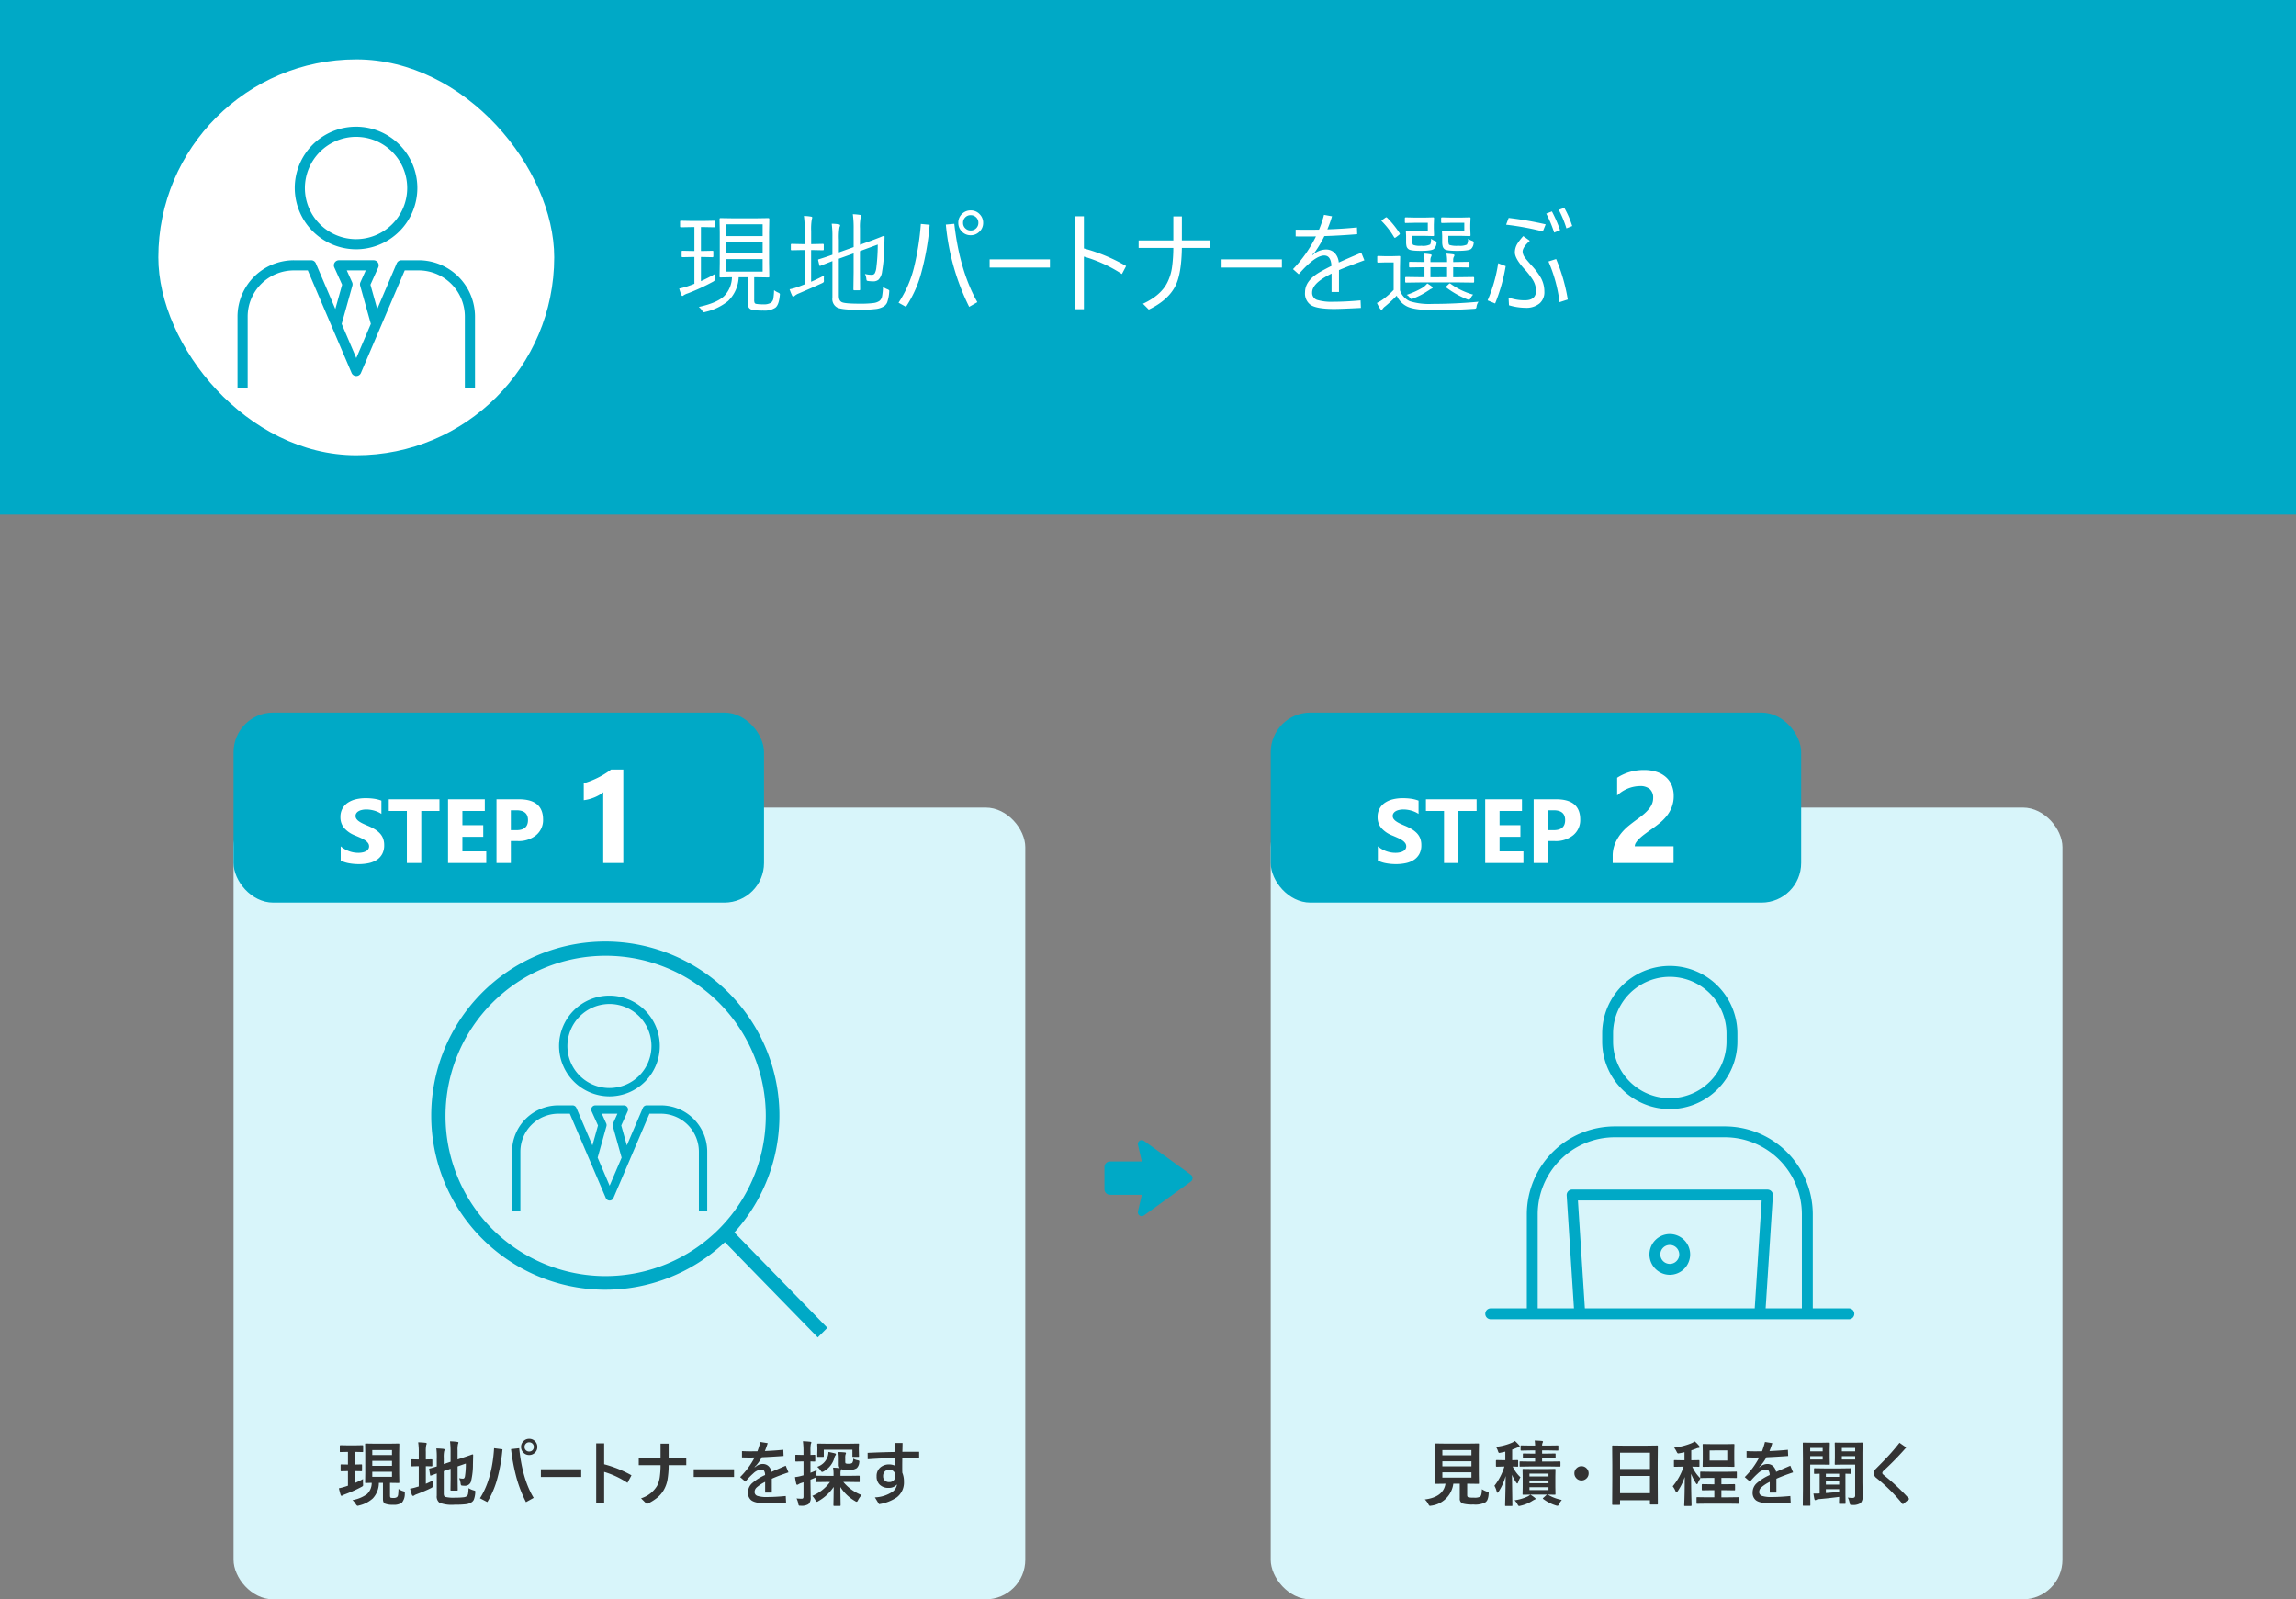 <svg xmlns="http://www.w3.org/2000/svg" width="580" height="404" viewBox="0 0 580 404">
  <rect x="0" y="0" width="580" height="404" fill="#808080" stroke="none"/>
  <g id="グループ_5469" data-name="グループ 5469" transform="translate(-200 -873)">
    <g id="ステップ" transform="translate(59 362)">
      <rect id="長方形_1335" data-name="長方形 1335" width="200" height="200" rx="10" transform="translate(462 715)" fill="#d8f5fa"/>
      <g id="STEP2" transform="translate(227 -9)">
        <g id="グループ_4891" data-name="グループ 4891" transform="translate(289.2 764)">
          <path id="パス_9237" data-name="パス 9237" d="M142.062,208.763a5.143,5.143,0,1,0,5.143,5.143A5.149,5.149,0,0,0,142.062,208.763Zm0,7.533a2.391,2.391,0,1,1,2.391-2.39A2.393,2.393,0,0,1,142.062,216.3Z" transform="translate(-95.449 -141.036)" fill="#00a9c6"/>
          <path id="パス_9238" data-name="パス 9238" d="M123.29,185.549h-9.115V161.785a22.229,22.229,0,0,0-22.2-22.2H64.136a22.229,22.229,0,0,0-22.2,22.2v23.764H32.817a1.376,1.376,0,1,0,0,2.752H123.29a1.376,1.376,0,1,0,0-2.752ZM44.684,161.785a19.474,19.474,0,0,1,19.452-19.452H91.971a19.474,19.474,0,0,1,19.452,19.452v23.764h-9.157L104.1,157.01a1.377,1.377,0,0,0-1.373-1.465H53.379a1.376,1.376,0,0,0-1.373,1.465l1.836,28.539H44.684ZM56.6,185.549,54.846,158.3h46.415l-1.753,27.251Z" transform="translate(-31.441 -99.054)" fill="#00a9c6"/>
          <path id="パス_9239" data-name="パス 9239" d="M123.637,72.655a17.1,17.1,0,0,0,17.08-17.08V53.58a17.08,17.08,0,1,0-34.16,0v1.994A17.1,17.1,0,0,0,123.637,72.655ZM109.309,53.58a14.328,14.328,0,1,1,28.656,0v1.994a14.328,14.328,0,0,1-28.656,0Z" transform="translate(-77.024 -36.5)" fill="#00a9c6"/>
        </g>
        <rect id="長方形_3114" data-name="長方形 3114" width="100" height="100" transform="translate(285 758)" fill="rgba(255,255,255,0)"/>
      </g>
      <rect id="長方形_1334" data-name="長方形 1334" width="200" height="200" rx="10" transform="translate(200 715)" fill="#d8f5fa"/>
      <rect id="長方形_2728" data-name="長方形 2728" width="134" height="48" rx="10" transform="translate(200 691)" fill="#00a9c6"/>
      <rect id="長方形_2745" data-name="長方形 2745" width="134" height="48" rx="10" transform="translate(462 691)" fill="#00a9c6"/>
      <path id="パス_9450" data-name="パス 9450" d="M-58.333-2.9a3.681,3.681,0,0,0,1.178.58.9.9,0,0,1,.352.158.4.4,0,0,1,.07.264q0,.079-.009.2A3.44,3.44,0,0,1-57.48.58a3.511,3.511,0,0,1-2.241.536A5.273,5.273,0,0,1-61.708.844Q-62.262.6-62.262-.343V-4.43H-63.29A5.824,5.824,0,0,1-64.819-.5a7.684,7.684,0,0,1-3.445,1.784,1.823,1.823,0,0,1-.4.088q-.193,0-.466-.431A4.083,4.083,0,0,0-69.961-.07a8.73,8.73,0,0,0,3.683-1.521A3.9,3.9,0,0,0-65.1-4.43q-.624.009-1.125.026l-.352.009q-.141,0-.167-.035a.328.328,0,0,1-.026-.167l.035-2.188v-5.168l-.035-2.188a.32.32,0,0,1,.035-.193.3.3,0,0,1,.158-.026l2.25.035h3.735l2.259-.035q.149,0,.176.044a.355.355,0,0,1,.026.176l-.035,2.188v5.168l.035,2.188a.286.286,0,0,1-.031.171.286.286,0,0,1-.171.031l-2.145-.035v3.208q0,.475.193.554a2.336,2.336,0,0,0,.65.053,1.482,1.482,0,0,0,.94-.22,1.136,1.136,0,0,0,.272-.7Q-58.368-1.925-58.333-2.9Zm-1.644-3.059V-7.233H-64.96v1.274Zm0-6.75H-64.96v1.257h4.983ZM-64.96-8.728h4.983V-9.976H-64.96Zm-4.263-3.516h-.07v3.19l1.547-.035a.278.278,0,0,1,.176.035.3.3,0,0,1,.026.158v1.336q0,.141-.044.167a.275.275,0,0,1-.158.026L-69.293-7.4v2.988q1.222-.545,2-.984-.018.229-.018.5,0,.246.018.686.018.229.018.3a.428.428,0,0,1-.07.281,1.693,1.693,0,0,1-.378.246,33.484,33.484,0,0,1-4.14,1.854,3.86,3.86,0,0,0-.562.255.55.55,0,0,1-.281.123q-.167,0-.237-.22-.2-.6-.448-1.687a15.432,15.432,0,0,0,1.688-.448q.2-.062.6-.2V-7.4l-1.652.035q-.149,0-.176-.035a.3.3,0,0,1-.026-.158V-8.895q0-.141.035-.167a.328.328,0,0,1,.167-.026l1.652.035v-3.19h-.105l-1.767.044q-.132,0-.158-.044a.355.355,0,0,1-.026-.176v-1.318q0-.193.185-.193l1.767.035h2l1.749-.035q.141,0,.167.035a.3.3,0,0,1,.026.158v1.318a.32.32,0,0,1-.035.193.3.3,0,0,1-.158.026Zm28.582,9.149a5.159,5.159,0,0,0,1.3.571,1.165,1.165,0,0,1,.352.132.217.217,0,0,1,.07.185q0,.07-.026.281A6.072,6.072,0,0,1-39.3-.193,1.548,1.548,0,0,1-39.92.5a3.305,3.305,0,0,1-1.441.475,23.548,23.548,0,0,1-2.821.123,8.719,8.719,0,0,1-3.8-.5,1.96,1.96,0,0,1-.686-1.784V-6.8q-.475.167-1.055.387-.316.114-.387.132a.512.512,0,0,1-.123.026q-.079,0-.114-.167l-.229-1.406a.6.6,0,0,1-.018-.114q0-.062.158-.123.729-.176,1.767-.519v-1.978q.009-.237.009-.483a16.6,16.6,0,0,0-.114-2.074q.914.026,1.731.105.36.053.36.2a1,1,0,0,1-.114.378,6.84,6.84,0,0,0-.105,1.705v1.556l1.723-.58v-2.61a22.374,22.374,0,0,0-.141-2.558,13.924,13.924,0,0,1,1.837.149q.29.026.29.193a1.513,1.513,0,0,1-.114.36,6.653,6.653,0,0,0-.105,1.617v2.268l1.389-.466q.967-.316,1.828-.624.475-.176.527-.185h.044q.149,0,.149.185l-.053,2.3a17.731,17.731,0,0,1-.431,4.061A1.541,1.541,0,0,1-41.5-3.691a4.846,4.846,0,0,1-.668-.035q-.308-.026-.369-.114a1.681,1.681,0,0,1-.114-.483,4.066,4.066,0,0,0-.378-1.292,4.22,4.22,0,0,0,.949.123.408.408,0,0,0,.36-.141,1.178,1.178,0,0,0,.185-.527,19.813,19.813,0,0,0,.211-3.146l-2.083.721v3.129l.035,2.795A.264.264,0,0,1-43.4-2.5a.286.286,0,0,1-.171.031h-1.441q-.141,0-.167-.035a.3.3,0,0,1-.026-.158l.035-2.795V-7.989L-46.9-7.4v5.7q0,.642.343.817a8.772,8.772,0,0,0,2.584.193,15.567,15.567,0,0,0,2.127-.1,1.647,1.647,0,0,0,.773-.281,1.058,1.058,0,0,0,.316-.642A10.186,10.186,0,0,0-40.641-3.094Zm-9.044-1.925a4.877,4.877,0,0,0-.035.633q0,.237.009.483.018.229.018.3a.409.409,0,0,1-.07.277,1.95,1.95,0,0,1-.413.25q-1.424.712-3.586,1.529a2.381,2.381,0,0,0-.589.29.437.437,0,0,1-.308.123q-.176,0-.272-.22-.193-.51-.483-1.6A13.894,13.894,0,0,0-53.631-3.4l.413-.123V-8.64h-.149L-55-8.6q-.141,0-.158-.035a.394.394,0,0,1-.018-.158v-1.371a.324.324,0,0,1,.026-.176A.251.251,0,0,1-55-10.371l1.635.035h.149v-1.687a16.548,16.548,0,0,0-.149-2.646q1.037.026,1.863.123.29.026.29.22a1.513,1.513,0,0,1-.114.36,7.2,7.2,0,0,0-.105,1.705v1.925l1.477-.035q.176,0,.176.2V-8.8q0,.193-.176.193l-1.477-.035v4.447Q-50.651-4.509-49.685-5.019Zm24.363-10.529a1.983,1.983,0,0,1,1.529.677,1.971,1.971,0,0,1,.527,1.371,1.956,1.956,0,0,1-.677,1.521,2,2,0,0,1-1.38.527,1.956,1.956,0,0,1-1.521-.677,1.971,1.971,0,0,1-.527-1.371,1.956,1.956,0,0,1,.677-1.521A1.971,1.971,0,0,1-25.321-15.548Zm0,.879a1.106,1.106,0,0,0-.87.378,1.127,1.127,0,0,0-.3.791,1.133,1.133,0,0,0,.378.879,1.146,1.146,0,0,0,.791.29,1.133,1.133,0,0,0,.879-.378,1.146,1.146,0,0,0,.29-.791,1.133,1.133,0,0,0-.378-.879A1.146,1.146,0,0,0-25.321-14.669ZM-37.758-.536Q-34.69-5.3-34.189-13.175l2.118.272a42.444,42.444,0,0,1-1.5,8.095A23.07,23.07,0,0,1-35.9.431Zm7.849-12.41,2.065-.229q.791,7.822,3.656,12.542L-26.13.448a32.521,32.521,0,0,1-2.558-6.768A52.2,52.2,0,0,1-29.909-12.946Zm7.541,5.08h10.187v1.96H-22.368ZM-6.381-9.123a29.048,29.048,0,0,1,6.9,2.786L-.492-4.43A21.9,21.9,0,0,0-6.381-7.2V.773H-8.394V-14.4h2.013ZM9.914-10.6h4.447v1.705H9.914A22.026,22.026,0,0,1,9.58-5a8.3,8.3,0,0,1-.8,2.2A7.177,7.177,0,0,1,7.058-.7,12.674,12.674,0,0,1,4.4.932L2.936-.519A7.181,7.181,0,0,0,7-3.691a7,7,0,0,0,.668-2.18,22.4,22.4,0,0,0,.2-3.023H2.355V-10.6H7.866v-3.727H9.914Zm6.328,2.733H26.429v1.96H16.242Zm17.974-4.588q2.558-.114,4.658-.325l.07,1.564q-3.129.229-5.5.325a11.636,11.636,0,0,1-1.406,2.048l-.413.4.053.079.448-.325a2.655,2.655,0,0,1,1.547-.51,2.071,2.071,0,0,1,1.5.58A2.612,2.612,0,0,1,35.886-7.2q.729-.334,3.6-1.564l.7,1.688q-2.408.8-4.219,1.6v3.5H34.286v-2.7a9.5,9.5,0,0,0-2.18,1.441,1.527,1.527,0,0,0-.483,1.072,1.016,1.016,0,0,0,.686,1.028,7.473,7.473,0,0,0,2.514.29q2.03,0,4.667-.255L39.577.58Q37.16.756,34.611.756q-2.848,0-3.867-.817a2.367,2.367,0,0,1-.782-1.969,3.093,3.093,0,0,1,.949-2.232,12.68,12.68,0,0,1,3.357-2.145,2.023,2.023,0,0,0-.3-1.151.839.839,0,0,0-.659-.237,3.289,3.289,0,0,0-1.986.949A18.049,18.049,0,0,0,29.3-4.737L27.967-5.889a19.8,19.8,0,0,0,3.656-4.948q-.51.018-1.424.018-.58,0-1.767-.035v-1.582q1.134.053,2,.053,1.239,0,1.907-.018a21.889,21.889,0,0,0,.738-2.355l1.854.3Q34.62-13.438,34.216-12.454Zm15.592,7.8-2.452.035a.278.278,0,0,1-.176-.035.3.3,0,0,1-.026-.158V-5.889a.818.818,0,0,1-.264.176q-.756.325-1.151.475v.826l.053,3.6a2.113,2.113,0,0,1-.58,1.775,3.245,3.245,0,0,1-1.872.4h-.22q-.272,0-.343-.114a1.335,1.335,0,0,1-.123-.431,5.01,5.01,0,0,0-.431-1.31,10.6,10.6,0,0,0,1.354.07q.4,0,.4-.51V-4.579l-.668.22a3.189,3.189,0,0,0-.633.308.478.478,0,0,1-.308.105q-.158,0-.211-.22a14.106,14.106,0,0,1-.325-1.723,9.454,9.454,0,0,0,1.67-.325l.475-.123V-9.844h-.308l-1.547.035a.278.278,0,0,1-.176-.035A.3.3,0,0,1,41.915-10V-11.32q0-.141.035-.167a.328.328,0,0,1,.167-.026l1.547.035h.308v-.905a19.341,19.341,0,0,0-.149-2.558q1.011.035,1.846.132.29.026.29.193a1.274,1.274,0,0,1-.132.378,9.243,9.243,0,0,0-.088,1.819v.94l1-.035q.149,0,.176.035a.3.3,0,0,1,.026.158V-10q0,.141-.035.167a.328.328,0,0,1-.167.026l-.334-.009q-.316-.018-.668-.026V-6.97q.888-.343,1.582-.659a7.729,7.729,0,0,0-.088,1.292v.123a.3.3,0,0,1,.123-.018l2.452.035h1.758V-6.5a9.582,9.582,0,0,0-.123-1.775q.809.026,1.67.105a1.548,1.548,0,0,1-.229-.914v-1.2A11.568,11.568,0,0,0,52.77-12.2q.729,0,1.626.088.308.026.308.193a.767.767,0,0,1-.114.325,3.557,3.557,0,0,0-.07.993v.738q0,.431.088.5a1.488,1.488,0,0,0,.756.105,1.414,1.414,0,0,0,.905-.193,1.707,1.707,0,0,0,.264-1.1,3.28,3.28,0,0,0,1.1.413,1.415,1.415,0,0,1,.369.123.241.241,0,0,1,.079.2,2.125,2.125,0,0,1-.035.29,2.191,2.191,0,0,1-.624,1.38,3.426,3.426,0,0,1-2.127.448,5.459,5.459,0,0,1-1.784-.176.784.784,0,0,1-.105.255,2.835,2.835,0,0,0-.088.914v.5h2.18l2.461-.035a.278.278,0,0,1,.176.035.328.328,0,0,1,.026.167v1.222a.264.264,0,0,1-.031.163.286.286,0,0,1-.171.031l-2.461-.035H54.035a11.15,11.15,0,0,0,4.623,3.313,5.878,5.878,0,0,0-.9,1.283Q57.551.36,57.4.36a1.252,1.252,0,0,1-.431-.2,10.786,10.786,0,0,1-3.691-3.542l.07,4.605q0,.185-.2.185H51.732q-.2,0-.2-.185,0-.149.035-1.872.026-1.582.035-2.751A11.428,11.428,0,0,1,47.751.176a.931.931,0,0,1-.4.185q-.123,0-.36-.413A6.227,6.227,0,0,0,46.2-1.134a10.667,10.667,0,0,0,4.482-3.516Zm5.511-9.659,2.47-.035a.278.278,0,0,1,.176.035.328.328,0,0,1,.026.167l-.044.729v.58L57.99-11.2q0,.158-.044.193a.275.275,0,0,1-.158.026H56.531q-.149,0-.176-.044a.355.355,0,0,1-.026-.176v-1.6H49.1v1.6q0,.158-.044.193a.355.355,0,0,1-.176.026H47.619q-.123,0-.158-.044a.514.514,0,0,1-.018-.176l.035-1.635v-.448l-.035-.861q0-.2.176-.2l2.461.035Zm-5.036,2.083q1.2.237,1.626.36.255.07.255.22a.413.413,0,0,1-.114.272,1.755,1.755,0,0,0-.281.642,5.532,5.532,0,0,1-2.654,3.375,1.084,1.084,0,0,1-.448.176q-.149,0-.36-.343a4.069,4.069,0,0,0-.87-.958,4.106,4.106,0,0,0,2.646-2.593A4.4,4.4,0,0,0,50.282-12.226Zm18.65,1.494q-.018,1.362-.018,2.162,0,.9.018,1.582a5.609,5.609,0,0,1,.413,2.25,4.7,4.7,0,0,1-1.8,3.973A10.874,10.874,0,0,1,63.053.958L62.007-.756a8.42,8.42,0,0,0,4.553-1.5,2.72,2.72,0,0,0,1.028-1.775,2.662,2.662,0,0,1-2.109.87,3.057,3.057,0,0,1-2.3-.844,2.86,2.86,0,0,1-.738-2.074,2.807,2.807,0,0,1,1.037-2.329,3.406,3.406,0,0,1,2.171-.677,3.522,3.522,0,0,1,1.529.36l-.035-1.986q-3.349.079-6.952.325l-.018-1.617q3.437-.158,6.926-.22l-.018-2.268h1.916q0,.65-.044,2.232,1.441-.018,4.236-.018v1.626Q71.763-10.731,68.933-10.731ZM65.566-7.726a1.381,1.381,0,0,0-1.081.439,1.616,1.616,0,0,0-.4,1.151,1.459,1.459,0,0,0,.466,1.151,1.493,1.493,0,0,0,1.046.36,1.525,1.525,0,0,0,1.2-.466,1.542,1.542,0,0,0,.352-1.063A1.4,1.4,0,0,0,65.566-7.726Z" transform="translate(300 890)" fill="#333" stroke="rgba(0,0,0,0)" stroke-width="1"/>
      <path id="パス_9451" data-name="パス 9451" d="M-46.657-2.821a5.759,5.759,0,0,0,1.31.624A1.489,1.489,0,0,1-45-2.039a.232.232,0,0,1,.07.185q0,.062-.026.272a4.409,4.409,0,0,1-.3,1.441A1.612,1.612,0,0,1-45.8.51a5.483,5.483,0,0,1-3.006.536A9.081,9.081,0,0,1-51.508.791a1.246,1.246,0,0,1-.738-1.274V-4.21h-1.626A6.426,6.426,0,0,1-59.4,1.336a2.214,2.214,0,0,1-.378.053q-.185,0-.413-.448a4.054,4.054,0,0,0-.879-1.169Q-56.4-.809-55.85-4.21h-.035l-2.435.035A.3.3,0,0,1-58.5-4.21a.328.328,0,0,1-.026-.167l.035-2.188v-5.388l-.035-2.232q0-.141.035-.167a.387.387,0,0,1,.176-.026l2.47.035h5.8l2.452-.035q.149,0,.176.035a.3.3,0,0,1,.026.158l-.035,2.232v5.388l.035,2.188a.286.286,0,0,1-.031.171.286.286,0,0,1-.171.031l-2.452-.035h-.325v2.848q0,.519.325.589a6.482,6.482,0,0,0,1.4.088A3.084,3.084,0,0,0-47.1-.923Q-46.683-1.239-46.657-2.821ZM-49.3-5.757V-7.093h-7.339v1.336Zm0-6.952h-7.339v1.318H-49.3Zm-7.339,4.1H-49.3V-9.879h-7.339Zm30.173,8.5A4.755,4.755,0,0,0-27.154.958q-.193.413-.4.413a1.762,1.762,0,0,1-.466-.105A10.664,10.664,0,0,1-31.17-.36q-.088-.07-.088-.123t.167-.2l.861-.773h-3.762l-2.2.035q-.141,0-.167-.035a.3.3,0,0,1-.026-.158l.035-1.661V-6.1l-.035-1.644a.3.3,0,0,1,.035-.185.3.3,0,0,1,.158-.026l2.2.035h3.5l2.206-.035q.158,0,.193.044a.328.328,0,0,1,.026.167L-28.1-6.1v2.821l.035,1.661q0,.132-.035.163a.334.334,0,0,1-.185.031l-.519-.009q-.554-.018-1.222-.026A10.9,10.9,0,0,0-26.468-.105Zm-3.366-2.5v-.721h-4.808v.721Zm0-4.157h-4.808v.721h4.808Zm-4.808,2.426h4.808v-.694h-4.808Zm-3.683-10.67a10.455,10.455,0,0,1,1.081,1.081.466.466,0,0,1,.141.325q0,.167-.29.2a2.166,2.166,0,0,0-.571.176q-.431.185-1.046.4v2.681l1.336-.035q.176,0,.176.2V-8.71q0,.2-.176.2l-.378-.018q-.378-.009-.835-.026a8.94,8.94,0,0,0,1.969,2.707,5.672,5.672,0,0,0-.562,1.222q-.114.36-.237.36-.1,0-.281-.272a10.637,10.637,0,0,1-1.063-1.942l.105,7.708q0,.141-.035.167a.3.3,0,0,1-.158.026H-40.6q-.141,0-.167-.035a.3.3,0,0,1-.026-.158q0-.07.026-1.16.088-3.3.114-6.223A14.622,14.622,0,0,1-42.438-2.18q-.167.255-.281.255t-.2-.308a5.6,5.6,0,0,0-.571-1.459,14.91,14.91,0,0,0,2.514-4.86h-.229l-1.731.044q-.176,0-.176-.2V-9.984q0-.2.176-.2l1.731.035h.466v-2.162q-.686.176-1.116.255a2.269,2.269,0,0,1-.387.07.245.245,0,0,1-.22-.132,3.168,3.168,0,0,1-.149-.387,3.788,3.788,0,0,0-.5-1.011,13.9,13.9,0,0,0,4.069-1.063A3.61,3.61,0,0,0-38.325-15.012Zm7.866,4.395h-.993v.809h2.039l2.426-.035q.176,0,.176.193v.923q0,.193-.176.193l-2.426-.035h-5.2l-2.329.035q-.141,0-.167-.035a.3.3,0,0,1-.026-.158V-9.65q0-.141.035-.167a.3.3,0,0,1,.158-.026l2.329.035h1.4v-.809h-.721l-2.171.035a.278.278,0,0,1-.176-.035.3.3,0,0,1-.026-.158v-.853a.3.3,0,0,1,.035-.185.328.328,0,0,1,.167-.026l2.171.035h.721v-.817h-1.116l-2.338.044q-.158,0-.185-.044a.355.355,0,0,1-.026-.176v-.879q0-.149.035-.176a.355.355,0,0,1,.176-.026l2.338.035h1.116a9.388,9.388,0,0,0-.105-1.274q1.125.035,1.819.105.272.035.272.185a1.145,1.145,0,0,1-.105.316,1.5,1.5,0,0,0-.114.668h1.564l2.347-.035q.141,0,.167.035a.328.328,0,0,1,.026.167v.879a.32.32,0,0,1-.035.193.3.3,0,0,1-.158.026l-2.347-.044h-1.564v.817h.993l2.2-.035a.3.3,0,0,1,.185.035.355.355,0,0,1,.026.176v.853q0,.141-.035.167a.355.355,0,0,1-.176.026Zm-3.964,9.176a8.117,8.117,0,0,1,1.1.756q.22.167.22.255,0,.176-.22.237a3.213,3.213,0,0,0-.571.3,9.232,9.232,0,0,1-2.936,1.23,2.136,2.136,0,0,1-.431.088q-.185,0-.4-.431a3.639,3.639,0,0,0-.756-1.011,11.726,11.726,0,0,0,3.252-.94A3.1,3.1,0,0,0-34.422-1.441Zm12.929-7.2a1.738,1.738,0,0,1,1.336.6,1.726,1.726,0,0,1,.466,1.2,1.738,1.738,0,0,1-.6,1.336,1.747,1.747,0,0,1-1.2.466,1.721,1.721,0,0,1-1.336-.6,1.747,1.747,0,0,1-.466-1.2,1.721,1.721,0,0,1,.6-1.336A1.726,1.726,0,0,1-21.494-8.64Zm9.545,9.773h-1.608A.264.264,0,0,1-13.72,1.1.264.264,0,0,1-13.75.94l.035-6.407v-3.48l-.035-4.7a.3.3,0,0,1,.035-.185.328.328,0,0,1,.167-.026l2.479.035h6.179L-2.4-13.86q.141,0,.167.044a.328.328,0,0,1,.026.167l-.035,4.166v4L-2.21.844q0,.149-.035.176a.3.3,0,0,1-.158.026H-4q-.149,0-.176-.035A.328.328,0,0,1-4.206.844V-.035h-7.55V.94q0,.141-.035.167A.3.3,0,0,1-11.949,1.134Zm.193-2.953h7.55V-6.17h-7.55Zm0-10.222v4.1h7.55v-4.1ZM7.1-14.9a6.731,6.731,0,0,1,1.116,1.134.478.478,0,0,1,.149.3q0,.22-.325.22a2.09,2.09,0,0,0-.58.176q-.51.2-1.222.439v2.5l1.854-.035q.158,0,.185.035a.328.328,0,0,1,.026.167v1.274q0,.149-.035.176a.355.355,0,0,1-.176.026L7.871-8.5q-.615-.018-1.38-.026A9.3,9.3,0,0,0,8.556-5.563a5.987,5.987,0,0,0-.65,1.2q-.105.272-.211.272-.132,0-.308-.29a13.633,13.633,0,0,1-1.2-2.355q.009,2.883.07,5.8.018.5.044,1.626.009.457.009.554,0,.176-.193.176H4.663a.3.3,0,0,1-.185-.035.229.229,0,0,1-.026-.141q.123-2.558.141-7.172a14.642,14.642,0,0,1-1.8,3.639q-.2.29-.281.29-.105,0-.237-.29A5.217,5.217,0,0,0,1.551-3.56,14.888,14.888,0,0,0,4.3-8.525H3.924L2.052-8.49q-.141,0-.167-.035a.328.328,0,0,1-.026-.167V-9.967q0-.149.035-.176a.3.3,0,0,1,.158-.026l1.872.035h.6v-2.03q-.817.185-1.2.246a2.731,2.731,0,0,1-.4.062q-.193,0-.413-.492a4.839,4.839,0,0,0-.615-.967,16.878,16.878,0,0,0,4.465-1.151A4.509,4.509,0,0,0,7.1-14.9ZM10.208.826,7.756.861q-.141,0-.167-.035A.3.3,0,0,1,7.563.668V-.615a.264.264,0,0,1,.031-.163.264.264,0,0,1,.163-.031l2.452.035h1.854v-1.8H11.29L9.075-2.54q-.185,0-.185-.193V-3.92A.163.163,0,0,1,9.075-4.1l2.215.035h.773V-5.687H11.017l-2.3.035q-.158,0-.185-.035a.239.239,0,0,1-.035-.158v-1.23q0-.141.044-.167a.355.355,0,0,1,.176-.026l2.3.035h4.2l2.32-.035a.3.3,0,0,1,.185.035.3.3,0,0,1,.026.158v1.23a.264.264,0,0,1-.031.163.309.309,0,0,1-.18.031l-2.32-.035H13.847v1.617h1.046L17.108-4.1q.193,0,.193.185v1.187a.264.264,0,0,1-.031.163.264.264,0,0,1-.163.031l-2.215-.035H13.847v1.8h1.784l2.426-.035a.278.278,0,0,1,.176.035.3.3,0,0,1,.026.158V.668q0,.141-.044.167a.275.275,0,0,1-.158.026L15.631.826ZM14.761-14.2l2.171-.035a.278.278,0,0,1,.176.035.328.328,0,0,1,.026.167L17.1-12.454v2.2l.035,1.573q0,.149-.035.176a.328.328,0,0,1-.167.026l-2.171-.035H11.483L9.3-8.481q-.141,0-.167-.035a.328.328,0,0,1-.026-.167l.035-1.573v-2.2L9.11-14.036q0-.149.035-.176a.3.3,0,0,1,.158-.026l2.18.035Zm.571,4.14v-2.558H10.876v2.558Zm10.661-2.391q2.558-.114,4.658-.325l.07,1.564q-3.129.229-5.5.325a11.636,11.636,0,0,1-1.406,2.048l-.413.4.053.079.448-.325a2.655,2.655,0,0,1,1.547-.51,2.071,2.071,0,0,1,1.5.58A2.612,2.612,0,0,1,27.664-7.2q.729-.334,3.6-1.564l.7,1.688q-2.408.8-4.219,1.6v3.5H26.064v-2.7a9.5,9.5,0,0,0-2.18,1.441A1.527,1.527,0,0,0,23.4-2.162a1.016,1.016,0,0,0,.686,1.028,7.473,7.473,0,0,0,2.514.29q2.03,0,4.667-.255L31.355.58q-2.417.176-4.966.176-2.848,0-3.867-.817A2.367,2.367,0,0,1,21.74-2.03a3.093,3.093,0,0,1,.949-2.232,12.68,12.68,0,0,1,3.357-2.145,2.023,2.023,0,0,0-.3-1.151.839.839,0,0,0-.659-.237,3.289,3.289,0,0,0-1.986.949,18.049,18.049,0,0,0-2.021,2.109L19.745-5.889A19.8,19.8,0,0,0,23.4-10.837q-.51.018-1.424.018-.58,0-1.767-.035v-1.582q1.134.053,2,.053,1.239,0,1.907-.018a21.889,21.889,0,0,0,.738-2.355l1.854.3Q26.4-13.438,25.994-12.454ZM45.787-.712A7.221,7.221,0,0,0,46.9-.624a.815.815,0,0,0,.606-.167.806.806,0,0,0,.132-.527V-9.044H44.653l-1.978.035q-.141,0-.167-.035a.416.416,0,0,1-.026-.185l.035-1.485v-2.153L42.482-14.4q0-.149.035-.176a.3.3,0,0,1,.158-.026l1.978.035H47.3l2.013-.035q.149,0,.176.035a.328.328,0,0,1,.026.167l-.035,2.408v7.427l.053,3.577a2.347,2.347,0,0,1-.5,1.661,3.417,3.417,0,0,1-2.162.483q-.413,0-.492-.088a1.284,1.284,0,0,1-.141-.466A4.5,4.5,0,0,0,45.787-.712Zm1.854-12.533H44.275v.861h3.366Zm0,2.927v-.861H44.275v.861ZM38.4-.308a1.222,1.222,0,0,0-.554.149.458.458,0,0,1-.272.105q-.158,0-.237-.308-.114-.51-.229-1.371.325.018.58.018.457,0,.984-.035V-6.732q-.51.009-.932.026l-.29.009a.278.278,0,0,1-.176-.035.328.328,0,0,1-.026-.167V-7.928q0-.141.035-.167a.328.328,0,0,1,.167-.026l2.32.035h4.377l2.32-.035q.149,0,.176.035a.3.3,0,0,1,.026.158V-6.9q0,.149-.035.176a.328.328,0,0,1-.167.026L46.3-6.706q-.519-.018-1.116-.026v5.344L45.215.668a.3.3,0,0,1-.035.185.3.3,0,0,1-.158.026H43.756q-.141,0-.167-.035a.355.355,0,0,1-.026-.176q0-.018.009-.5.018-.5.026-1.046Q41.12-.545,38.4-.308ZM43.6-2.145V-2.83H40.241v.976Q41.41-1.934,43.6-2.145ZM40.241-3.981H43.6V-4.79H40.241Zm0-1.96H43.6v-.791H40.241Zm-1-8.622,1.819-.035q.176,0,.176.2L41.2-12.744v1.89l.035,1.626a.32.32,0,0,1-.035.193.229.229,0,0,1-.141.026l-1.819-.035H36.286v6.337l.035,3.867a.278.278,0,0,1-.035.176.3.3,0,0,1-.158.026H34.607a.264.264,0,0,1-.163-.031.286.286,0,0,1-.031-.171l.035-3.867v-7.787l-.035-3.9q0-.149.035-.176a.328.328,0,0,1,.167-.026l2.118.035Zm.193,1.318H36.286v.861h3.146Zm0,2.927v-.861H36.286v.861Zm19.406-4.228,1.7,1.187a74.611,74.611,0,0,1-5.7,5.854.835.835,0,0,0-.343.615q0,.211.536.624A54.043,54.043,0,0,1,61.308-.36L59.682.993a44.32,44.32,0,0,0-6.706-6.68,1.441,1.441,0,0,1-.6-1.169,1.533,1.533,0,0,1,.483-1.116q2.232-2.232,3.331-3.437Q57.511-12.85,58.838-14.546Z" transform="translate(562 890)" fill="#333" stroke="rgba(0,0,0,0)" stroke-width="1"/>
      <path id="パス_9448" data-name="パス 9448" d="M-37.932-.618V-4.211a6.905,6.905,0,0,0,2.123,1.23,6.823,6.823,0,0,0,2.313.41A5.13,5.13,0,0,0-32.3-2.7a2.8,2.8,0,0,0,.854-.343,1.494,1.494,0,0,0,.511-.517,1.289,1.289,0,0,0,.168-.646,1.4,1.4,0,0,0-.27-.842,2.9,2.9,0,0,0-.736-.685,7.686,7.686,0,0,0-1.106-.606q-.64-.292-1.381-.6a7.05,7.05,0,0,1-2.813-1.92A4.193,4.193,0,0,1-38-11.59a4.364,4.364,0,0,1,.505-2.162,4.292,4.292,0,0,1,1.376-1.488A6.169,6.169,0,0,1-34.1-16.1a10.358,10.358,0,0,1,2.426-.275,14.59,14.59,0,0,1,2.229.152,8.767,8.767,0,0,1,1.791.466V-12.4a5.416,5.416,0,0,0-.882-.494,6.985,6.985,0,0,0-.983-.354,7.5,7.5,0,0,0-1.005-.208,7.114,7.114,0,0,0-.949-.067A4.949,4.949,0,0,0-32.6-13.4a2.881,2.881,0,0,0-.854.331,1.648,1.648,0,0,0-.539.511,1.211,1.211,0,0,0-.191.668,1.276,1.276,0,0,0,.213.724,2.448,2.448,0,0,0,.606.606,6.436,6.436,0,0,0,.955.562q.562.275,1.269.567a14.141,14.141,0,0,1,1.735.859,6.168,6.168,0,0,1,1.32,1.028,4,4,0,0,1,.842,1.308,4.623,4.623,0,0,1,.292,1.713,4.588,4.588,0,0,1-.511,2.263A4.149,4.149,0,0,1-28.846-.781a6.014,6.014,0,0,1-2.038.814,11.78,11.78,0,0,1-2.454.247A13.645,13.645,0,0,1-35.86.056,7.611,7.611,0,0,1-37.932-.618Zm24.943-12.533h-4.593V0h-3.639V-13.151h-4.571V-16.1h12.8ZM-1.163,0h-9.658V-16.1h9.288v2.954h-5.66v3.583h5.267v2.942H-7.194v3.684h6.031Zm6.21-5.548V0H1.42V-16.1H7.1q6.087,0,6.087,5.132a4.924,4.924,0,0,1-1.746,3.925,6.918,6.918,0,0,1-4.666,1.5Zm0-7.771V-8.3H6.473q2.9,0,2.9-2.538,0-2.482-2.9-2.482Zm28.41-10.3V0H28.382V-17.886a6.078,6.078,0,0,1-.991.7,10.23,10.23,0,0,1-1.217.6,10.863,10.863,0,0,1-1.337.451,9.768,9.768,0,0,1-1.37.266v-4.286a21.173,21.173,0,0,0,3.738-1.482,21.274,21.274,0,0,0,3.174-1.982Z" transform="translate(265 729)" fill="#fff" stroke="rgba(0,0,0,0)" stroke-width="1"/>
      <path id="パス_9449" data-name="パス 9449" d="M-37.932-.618V-4.211a6.905,6.905,0,0,0,2.123,1.23,6.823,6.823,0,0,0,2.313.41A5.13,5.13,0,0,0-32.3-2.7a2.8,2.8,0,0,0,.854-.343,1.494,1.494,0,0,0,.511-.517,1.289,1.289,0,0,0,.168-.646,1.4,1.4,0,0,0-.27-.842,2.9,2.9,0,0,0-.736-.685,7.686,7.686,0,0,0-1.106-.606q-.64-.292-1.381-.6a7.05,7.05,0,0,1-2.813-1.92A4.193,4.193,0,0,1-38-11.59a4.364,4.364,0,0,1,.505-2.162,4.292,4.292,0,0,1,1.376-1.488A6.169,6.169,0,0,1-34.1-16.1a10.358,10.358,0,0,1,2.426-.275,14.59,14.59,0,0,1,2.229.152,8.767,8.767,0,0,1,1.791.466V-12.4a5.416,5.416,0,0,0-.882-.494,6.985,6.985,0,0,0-.983-.354,7.5,7.5,0,0,0-1.005-.208,7.114,7.114,0,0,0-.949-.067A4.949,4.949,0,0,0-32.6-13.4a2.881,2.881,0,0,0-.854.331,1.648,1.648,0,0,0-.539.511,1.211,1.211,0,0,0-.191.668,1.276,1.276,0,0,0,.213.724,2.448,2.448,0,0,0,.606.606,6.436,6.436,0,0,0,.955.562q.562.275,1.269.567a14.141,14.141,0,0,1,1.735.859,6.168,6.168,0,0,1,1.32,1.028,4,4,0,0,1,.842,1.308,4.623,4.623,0,0,1,.292,1.713,4.588,4.588,0,0,1-.511,2.263A4.149,4.149,0,0,1-28.846-.781a6.014,6.014,0,0,1-2.038.814,11.78,11.78,0,0,1-2.454.247A13.645,13.645,0,0,1-35.86.056,7.611,7.611,0,0,1-37.932-.618Zm24.943-12.533h-4.593V0h-3.639V-13.151h-4.571V-16.1h12.8ZM-1.163,0h-9.658V-16.1h9.288v2.954h-5.66v3.583h5.267v2.942H-7.194v3.684h6.031Zm6.21-5.548V0H1.42V-16.1H7.1q6.087,0,6.087,5.132a4.924,4.924,0,0,1-1.746,3.925,6.918,6.918,0,0,1-4.666,1.5Zm0-7.771V-8.3H6.473q2.9,0,2.9-2.538,0-2.482-2.9-2.482Zm21.917,9.1h9.8V0H21.388V-1.74a8.1,8.1,0,0,1,.6-3.182,10.561,10.561,0,0,1,1.5-2.53,13,13,0,0,1,1.974-1.982q1.072-.862,2.038-1.555,1.015-.725,1.781-1.386a10.146,10.146,0,0,0,1.289-1.313,4.993,4.993,0,0,0,.781-1.321,3.93,3.93,0,0,0,.258-1.426,2.866,2.866,0,0,0-.838-2.24,3.725,3.725,0,0,0-2.562-.757,8.605,8.605,0,0,0-5.7,2.369v-4.479a12.245,12.245,0,0,1,6.8-1.95,10.042,10.042,0,0,1,3.15.459,6.665,6.665,0,0,1,2.361,1.313,5.6,5.6,0,0,1,1.474,2.071,6.988,6.988,0,0,1,.508,2.715A7.656,7.656,0,0,1,36.3-14.1,8.714,8.714,0,0,1,35-11.843a11.839,11.839,0,0,1-1.877,1.861q-1.063.846-2.208,1.635-.773.548-1.49,1.088A14.13,14.13,0,0,0,28.156-6.2a5.773,5.773,0,0,0-.87,1.023A1.766,1.766,0,0,0,26.964-4.222Z" transform="translate(527 729)" fill="#fff" stroke="rgba(0,0,0,0)" stroke-width="1"/>
      <g id="矢印アイコン_下5" data-name="矢印アイコン　下5" transform="translate(420 818.199) rotate(-90)">
        <path id="パス_9241" data-name="パス 9241" d="M19.022,8.854A.976.976,0,0,0,18,8.465l-4.194.979V1.41A1.41,1.41,0,0,0,12.4,0H6.8a1.411,1.411,0,0,0-1.41,1.41V9.445L1.2,8.465A.976.976,0,0,0,.156,9.945L8.721,21.809a1.085,1.085,0,0,0,1.759,0L19.044,9.945A.974.974,0,0,0,19.022,8.854Z" transform="translate(0)" fill="#00a9c6"/>
      </g>
      <g id="STEP1" transform="translate(-35 -9)">
        <rect id="長方形_3114-2" data-name="長方形 3114" width="100" height="100" transform="translate(285 758)" fill="rgba(255,255,255,0)"/>
        <path id="パス_9417" data-name="パス 9417" d="M99.893,97.406,76.411,73.323a43.978,43.978,0,1,0-2.4,2.452L97.466,99.832ZM43.887,84.343A40.455,40.455,0,1,1,84.342,43.888,40.5,40.5,0,0,1,43.887,84.343" transform="translate(285.107 758)" fill="#00a9c6"/>
        <path id="パス_9422" data-name="パス 9422" d="M63.158,120.125A12.722,12.722,0,1,0,50.387,107.4,12.761,12.761,0,0,0,63.158,120.125Zm0-23.337A10.616,10.616,0,1,1,52.493,107.4,10.653,10.653,0,0,1,63.158,96.788ZM76.1,122.4H72.52a1.052,1.052,0,0,0-.968.64l-4.045,9.474-1.41-5.036,1.62-3.591a1.053,1.053,0,0,0-.96-1.486h-7.2a1.053,1.053,0,0,0-.96,1.486l1.62,3.591-1.41,5.036-4.045-9.474a1.053,1.053,0,0,0-.968-.64H50.22a11.7,11.7,0,0,0-11.712,11.667v14.893h2.106V134.072a9.6,9.6,0,0,1,9.606-9.561H53.1l9.09,21.288a1.053,1.053,0,0,0,1.937,0l9.09-21.288H76.1a9.6,9.6,0,0,1,9.606,9.561v14.893h2.106V134.072A11.7,11.7,0,0,0,76.1,122.4ZM63.158,142.7l-3.028-7.092,2.22-7.931a1.054,1.054,0,0,0-.054-.717l-1.107-2.453h3.939l-1.107,2.453a1.054,1.054,0,0,0-.054.717l2.22,7.931Z" transform="translate(266.842 676.816)" fill="#00a9c6"/>
      </g>
    </g>
    <rect id="長方形_3437" data-name="長方形 3437" width="580" height="130" transform="translate(200 873)" fill="#00a9c6"/>
    <g id="グループ_5451" data-name="グループ 5451" transform="translate(10 -145)">
      <g id="グループ_5423" data-name="グループ 5423" transform="translate(-385 -558)">
        <path id="パス_9447" data-name="パス 9447" d="M26.988-2.379Q26.77.027,25.867.725a5.019,5.019,0,0,1-3.1.725,12.465,12.465,0,0,1-2.9-.246q-1-.3-1-1.736V-6.973H16.6a8.849,8.849,0,0,1-2.68,6.016A14.048,14.048,0,0,1,8.176,1.791a1.3,1.3,0,0,1-.355.082q-.178,0-.479-.451a3.376,3.376,0,0,0-.82-.889q4.5-.971,6.33-2.666A7.008,7.008,0,0,0,14.9-6.973q-1.285.027-2.256.041l-.656.014a.193.193,0,0,1-.219-.219l.055-3.445v-7.67l-.055-3.4q0-.26.219-.26l3.5.055h5.141l3.473-.055q.232,0,.232.26l-.055,3.4v7.67l.055,3.445q0,.219-.232.219l-3.473-.055h-.109v5.66a2.152,2.152,0,0,0,.1.807.549.549,0,0,0,.438.273,9.525,9.525,0,0,0,1.736.109,3.458,3.458,0,0,0,1.955-.4,1.711,1.711,0,0,0,.629-1.189,16.4,16.4,0,0,0,.164-1.982,4.83,4.83,0,0,0,1.053.615q.424.191.424.424A2.22,2.22,0,0,1,26.988-2.379ZM22.654-8.395v-3.145H13.48v3.145Zm0-8.969v-2.98H13.48v2.98Zm0,4.4v-3.008H13.48v3.008Zm-12-6.891q0,.26-.232.26l-2.734-.055H7.068V-13.6h.355l2.557-.055a.193.193,0,0,1,.219.219v1.176q0,.232-.219.232l-2.557-.055H7.068v6.1a35.542,35.542,0,0,0,3.555-1.818,4.963,4.963,0,0,0-.041.643q0,.232.014.451t.014.287q0,.287-.437.547A52.865,52.865,0,0,1,3.732-2.885a3.964,3.964,0,0,0-1.039.479.463.463,0,0,1-.314.164q-.137,0-.246-.246a12.243,12.243,0,0,1-.561-1.627,15.57,15.57,0,0,0,2.57-.725q.424-.137,1.271-.479v-6.768H4.936l-2.529.055q-.219,0-.219-.232v-1.176a.193.193,0,0,1,.219-.219l2.529.055h.479v-6.043H4.73L2-19.592q-.205,0-.205-.26v-1.176q0-.219.205-.219l2.734.055H7.684l2.734-.055q.232,0,.232.219Zm43.969,16.6A9.638,9.638,0,0,1,54.1-.588,2.3,2.3,0,0,1,53.252.4a5.073,5.073,0,0,1-2.16.67,33.543,33.543,0,0,1-4.17.191q-4.266,0-5.441-.588a2.428,2.428,0,0,1-1.2-2.461v-9.27q-.246.1-3.035,1.2a.434.434,0,0,1-.123.027q-.1,0-.15-.191l-.287-1.2a.579.579,0,0,1-.027-.137q0-.1.178-.15.014,0,.41-.123,1.258-.383,3.035-1.025v-4.594a23.427,23.427,0,0,0-.178-3.24,14.315,14.315,0,0,1,1.736.137q.383.082.383.26a1.692,1.692,0,0,1-.164.52,15.989,15.989,0,0,0-.15,3.172v3.158l3.732-1.34v-4.566a25.737,25.737,0,0,0-.205-3.746,15.608,15.608,0,0,1,1.777.164q.328.055.328.246a1.9,1.9,0,0,1-.137.479,12.214,12.214,0,0,0-.164,2.666v4.17l2.406-.875q1.463-.533,2.8-1.066a7.159,7.159,0,0,1,.779-.3q.232,0,.232.219-.014.178-.041,1.49-.014.875-.055,1.764a39.249,39.249,0,0,1-.533,5.523,3.549,3.549,0,0,1-.9,2.064,2.073,2.073,0,0,1-1.395.424,9.169,9.169,0,0,1-1.148-.082q-.369-.041-.437-.137a1.442,1.442,0,0,1-.1-.479,3.671,3.671,0,0,0-.355-1.176,7.25,7.25,0,0,0,1.736.219.83.83,0,0,0,.779-.437,4.2,4.2,0,0,0,.369-1.381,47.942,47.942,0,0,0,.355-5.824l-4.5,1.654V-8.23L47.277-3.9q0,.232-.219.232H45.8q-.219,0-.219-.232l.055-4.334v-4.758L41.9-11.648V-2.3q0,1.258.738,1.613.752.4,4.5.4a25.73,25.73,0,0,0,3.623-.178,3.435,3.435,0,0,0,1.395-.52,1.941,1.941,0,0,0,.67-1.2,15.941,15.941,0,0,0,.232-2.352,4.337,4.337,0,0,0,1.135.615q.451.191.451.4A2.22,2.22,0,0,1,54.619-3.254ZM38.172-7.4a6,6,0,0,0-.055.793v.3q.014.15.014.246a.536.536,0,0,1-.082.342,1.5,1.5,0,0,1-.41.26q-2.215,1.025-5.824,2.57a3.673,3.673,0,0,0-1.039.588.6.6,0,0,1-.383.219q-.178,0-.314-.3a13.762,13.762,0,0,1-.615-1.545,15.07,15.07,0,0,0,2.666-.807l1.148-.451v-8.654h-.684l-2.6.055A.193.193,0,0,1,29.777-14v-1.176A.193.193,0,0,1,30-15.395l2.6.055h.684v-3.254a26.765,26.765,0,0,0-.205-3.855,12.154,12.154,0,0,1,1.791.164q.314.041.314.246a3.617,3.617,0,0,1-.123.506,14.722,14.722,0,0,0-.15,2.885v3.309h.355l2.611-.055a.193.193,0,0,1,.219.219V-14a.193.193,0,0,1-.219.219l-2.611-.055H34.9v8.012Q36.436-6.48,38.172-7.4ZM56.984-.533a28.509,28.509,0,0,0,3.91-8.928,67.459,67.459,0,0,0,1.723-10.979l2.229.219a66.818,66.818,0,0,1-2.27,12.674A29.487,29.487,0,0,1,58.857.506ZM68.934-20.275l2.133-.191Q72.42-8.6,76.891-.67L74.826.506A58.752,58.752,0,0,1,68.934-20.275Zm6.275-3.582a3.031,3.031,0,0,1,2.338,1.039,3.011,3.011,0,0,1,.807,2.092,3,3,0,0,1-1.039,2.338,3.028,3.028,0,0,1-2.105.807,2.989,2.989,0,0,1-2.324-1.039,3.028,3.028,0,0,1-.807-2.105A3.007,3.007,0,0,1,73.1-23.051,3.06,3.06,0,0,1,75.209-23.857Zm0,1.2a1.836,1.836,0,0,0-1.436.629,1.877,1.877,0,0,0-.492,1.3,1.852,1.852,0,0,0,.629,1.449,1.877,1.877,0,0,0,1.3.492,1.878,1.878,0,0,0,1.449-.629,1.894,1.894,0,0,0,.492-1.312,1.836,1.836,0,0,0-.629-1.436A1.894,1.894,0,0,0,75.209-22.654Zm4.785,11.17h15.23v2.078H79.994Zm23.816-.7v13.3h-2.16V-22.367h2.16v8.121A43.607,43.607,0,0,1,114.475-9.8l-1.066,2.023A35.391,35.391,0,0,0,103.811-12.182Zm24.746-4.088h7.109v1.9h-7.109q-.1,6.617-1.654,9.639-1.832,3.6-6.7,5.934L118.727-.273q4.566-2.119,6.18-5.414a12.491,12.491,0,0,0,1.176-3.924,36.952,36.952,0,0,0,.314-4.758h-8.764v-1.9H126.4v-6.07h2.16Zm10.035,4.785h15.23v2.078h-15.23Zm29.654,2.721v5.537h-1.873V-7.9q-.643.328-1.326.711-3.582,2.023-3.582,4.061a1.855,1.855,0,0,0,1.258,1.887,12.793,12.793,0,0,0,4.156.465q2.939,0,6.822-.342l.082,1.9q-5.1.26-6.768.26-4.389,0-5.934-1.025a3.543,3.543,0,0,1-1.408-3.2q0-2.926,3.76-5.1,1.422-.807,2.912-1.545-.137-2.625-1.818-2.625-2.352,0-6.453,4.73L156.625-9.01a32.7,32.7,0,0,0,5.8-8.271q-2.557.041-5.127,0V-18.99q2.953.055,5.906,0a25.02,25.02,0,0,0,1.258-3.746l2.023.369a28.752,28.752,0,0,1-1.176,3.295q3.938-.123,7.479-.479l.055,1.709q-4.594.369-8.285.479a28.594,28.594,0,0,1-2.352,3.979l-.711.725.082.109a4.983,4.983,0,0,1,3.336-1.422,3.042,3.042,0,0,1,2.229.848,3.963,3.963,0,0,1,1.053,2.434q2.187-1,5.688-2.475l.779,1.914Q170.105-9.584,168.246-8.764Zm34.139,2.912q0,.246-.219.246l-3.924-.055h-9.133l-3.91.055q-.232,0-.232-.246v-.957q0-.219.232-.219l3.91.055h.738V-9.5l-3.678.055q-.219,0-.219-.246v-.957a.193.193,0,0,1,.219-.219l3.678.055v-.164a9.072,9.072,0,0,0-.178-1.969,13.873,13.873,0,0,1,1.627.178q.342.041.342.219a.8.8,0,0,1-.137.424,1.828,1.828,0,0,0-.15.916v.4h4.2v-.109a9.538,9.538,0,0,0-.164-2.023q1.258.109,1.654.178.369.041.369.246a.963.963,0,0,1-.178.424,1.756,1.756,0,0,0-.137.807v.479h.109l3.787-.055a.193.193,0,0,1,.219.219v.957q0,.246-.219.246L197.2-9.5h-.109v2.529h1.148l3.924-.055a.193.193,0,0,1,.219.219Zm-6.836-1.121V-9.5h-4.2v2.529Zm7.957,6.193A2.51,2.51,0,0,0,203,.4a1,1,0,0,1-.164.506,1.073,1.073,0,0,1-.479.1q-5.455.342-9.939.342-5.018,0-6.891-.9a5.561,5.561,0,0,1-2.693-2.762A34.189,34.189,0,0,1,179.895.4a2.375,2.375,0,0,0-.588.588q-.164.246-.328.246t-.342-.246a11.162,11.162,0,0,1-.807-1.463,10.692,10.692,0,0,0,1.709-1.039,19,19,0,0,0,2.516-2.256v-6.945h-2.01l-1.914.055q-.219,0-.219-.26v-1.2a.193.193,0,0,1,.219-.219l1.914.055h1.422l2.023-.055a.193.193,0,0,1,.219.219l-.055,2.639v5.824A4.589,4.589,0,0,0,186.17-.9a16.473,16.473,0,0,0,5.605.67Q197.6-.232,203.506-.779Zm-1.258-14.67a2.2,2.2,0,0,1-.643,1.34q-.588.479-3.527.479-2.666,0-3.172-.424a1.438,1.438,0,0,1-.451-.67,4.616,4.616,0,0,1-.137-1.312v-1.381l-.055-1.094a.193.193,0,0,1,.219-.219l2.051.055H199.9v-2.051h-3.254l-2.352.055q-.246,0-.246-.219v-.971q0-.232.246-.232l2.352.055h2.379l2.229-.055a.193.193,0,0,1,.219.219l-.068,1.627v.957l.068,1.709a.193.193,0,0,1-.219.219l-2.229-.055h-3.158v1.066q0,1,.246,1.217a5.966,5.966,0,0,0,2.3.219,4.305,4.305,0,0,0,2.133-.287,2.5,2.5,0,0,0,.3-1.49,3.511,3.511,0,0,0,1.039.533q.41.164.41.369A2.824,2.824,0,0,1,202.248-15.449Zm-9.379,0a2.2,2.2,0,0,1-.643,1.34q-.588.479-3.309.479-2.611,0-3.1-.424a1.385,1.385,0,0,1-.492-.67,5.106,5.106,0,0,1-.123-1.312v-1.381l-.055-1.094q0-.219.246-.219l1.982.055h3.309v-2.051H187.5l-2.393.055a.193.193,0,0,1-.219-.219v-.971q0-.232.219-.232l2.393.055h2.324l2.215-.055a.193.193,0,0,1,.219.219l-.055,1.627v.957l.055,1.709a.193.193,0,0,1-.219.219l-2.215-.055h-3.09v1.039q0,1.025.26,1.244a4.865,4.865,0,0,0,2.037.219,4.223,4.223,0,0,0,2.215-.314q.246-.232.273-1.463a3.111,3.111,0,0,0,1.012.561q.369.137.369.355Q192.9-15.7,192.869-15.449Zm9.27,12.879a3.009,3.009,0,0,0-.615.861q-.246.438-.437.438a1.682,1.682,0,0,1-.41-.1,22.359,22.359,0,0,1-5.25-2.939q-.15-.1-.15-.164,0-.1.164-.26l.506-.479q.191-.191.287-.191a.467.467,0,0,1,.219.109A17.976,17.976,0,0,0,202.139-2.57ZM183.572-18.088a.337.337,0,0,1,.055.15q0,.1-.246.3l-.656.506a.886.886,0,0,1-.369.205q-.1,0-.191-.15a19.964,19.964,0,0,0-3.1-4.033.224.224,0,0,1-.082-.137q0-.082.273-.26l.629-.451a.988.988,0,0,1,.328-.164.276.276,0,0,1,.164.082A24.832,24.832,0,0,1,183.572-18.088Zm8.313,13.781q-.041.178-.369.273a1.833,1.833,0,0,0-.4.246,4.487,4.487,0,0,1-.41.26A19.121,19.121,0,0,1,186.99-1.6a1.627,1.627,0,0,1-.437.123q-.164,0-.465-.369a2.052,2.052,0,0,0-.752-.67,21.539,21.539,0,0,0,4.088-1.846A5.128,5.128,0,0,0,190.545-5.4a8.072,8.072,0,0,1,1.08.725q.26.178.26.328ZM220.6-23.051l1.436-.547a36.549,36.549,0,0,1,2.064,4.73l-1.5.615A30.246,30.246,0,0,0,220.6-23.051ZM211.08-1.846a11.793,11.793,0,0,0,4.143.7q2.8,0,2.8-2.461a5.56,5.56,0,0,0-.971-2.939,18.723,18.723,0,0,0-1.941-2.461q-2.434-2.68-2.434-4.238a4.278,4.278,0,0,1,.629-2.2,13.636,13.636,0,0,1,1.49-1.914l1.654,1.176q-1.818,1.654-1.818,2.748a2.76,2.76,0,0,0,.615,1.545q.41.574,1.6,1.9a17.569,17.569,0,0,1,2.42,3.213,7.261,7.261,0,0,1,.861,3.473,3.721,3.721,0,0,1-1.217,2.953A5.25,5.25,0,0,1,215.332.752a14.912,14.912,0,0,1-4.143-.643ZM208.455-10.5l1.9.725a44.445,44.445,0,0,1-2.666,9.434l-1.9-.779A37.75,37.75,0,0,0,208.455-10.5Zm12.7-.451,1.941-.615A44.479,44.479,0,0,1,226.037-1.34l-2.078.67A37.159,37.159,0,0,0,221.156-10.951Zm-10.691-9.3.643-1.709a87.869,87.869,0,0,1,9.352,1.627l-.725,1.791A69.517,69.517,0,0,0,210.465-20.248Zm13.3-3.746,1.395-.506a23.133,23.133,0,0,1,2,4.594l-1.463.588A26.976,26.976,0,0,0,223.768-23.994Z" transform="translate(745 1653)" fill="#fff"/>
      </g>
      <g id="STEP1-2" data-name="STEP1" transform="translate(230 1031)">
        <rect id="長方形_3911" data-name="長方形 3911" width="100" height="100" rx="50" transform="translate(0 2)" fill="#fff"/>
        <path id="パス_9240" data-name="パス 9240" d="M68.508,125.648a15.483,15.483,0,1,0-15.543-15.483A15.531,15.531,0,0,0,68.508,125.648Zm0-28.4a12.92,12.92,0,1,1-12.98,12.92A12.965,12.965,0,0,1,68.508,97.245Zm15.746,31.176H79.9a1.281,1.281,0,0,0-1.178.778L73.8,140.73,72.085,134.6l1.972-4.37a1.282,1.282,0,0,0-1.168-1.809H64.127a1.281,1.281,0,0,0-1.168,1.809l1.972,4.37-1.716,6.129L58.292,129.2a1.281,1.281,0,0,0-1.179-.778h-4.35a14.243,14.243,0,0,0-14.255,14.2v18.126h2.563V142.621a11.677,11.677,0,0,1,11.691-11.637h3.5l11.062,25.909a1.282,1.282,0,0,0,2.357,0l11.062-25.909h3.5a11.677,11.677,0,0,1,11.691,11.637v18.126h2.563V142.621A14.243,14.243,0,0,0,84.254,128.422ZM68.508,153.127,64.822,144.5l2.7-9.652a1.283,1.283,0,0,0-.066-.873l-1.347-2.986H70.9l-1.347,2.986a1.283,1.283,0,0,0-.066.873l2.7,9.652Z" transform="translate(-18.507 -75.681)" fill="#00a9c6"/>
      </g>
    </g>
  </g>
</svg>
